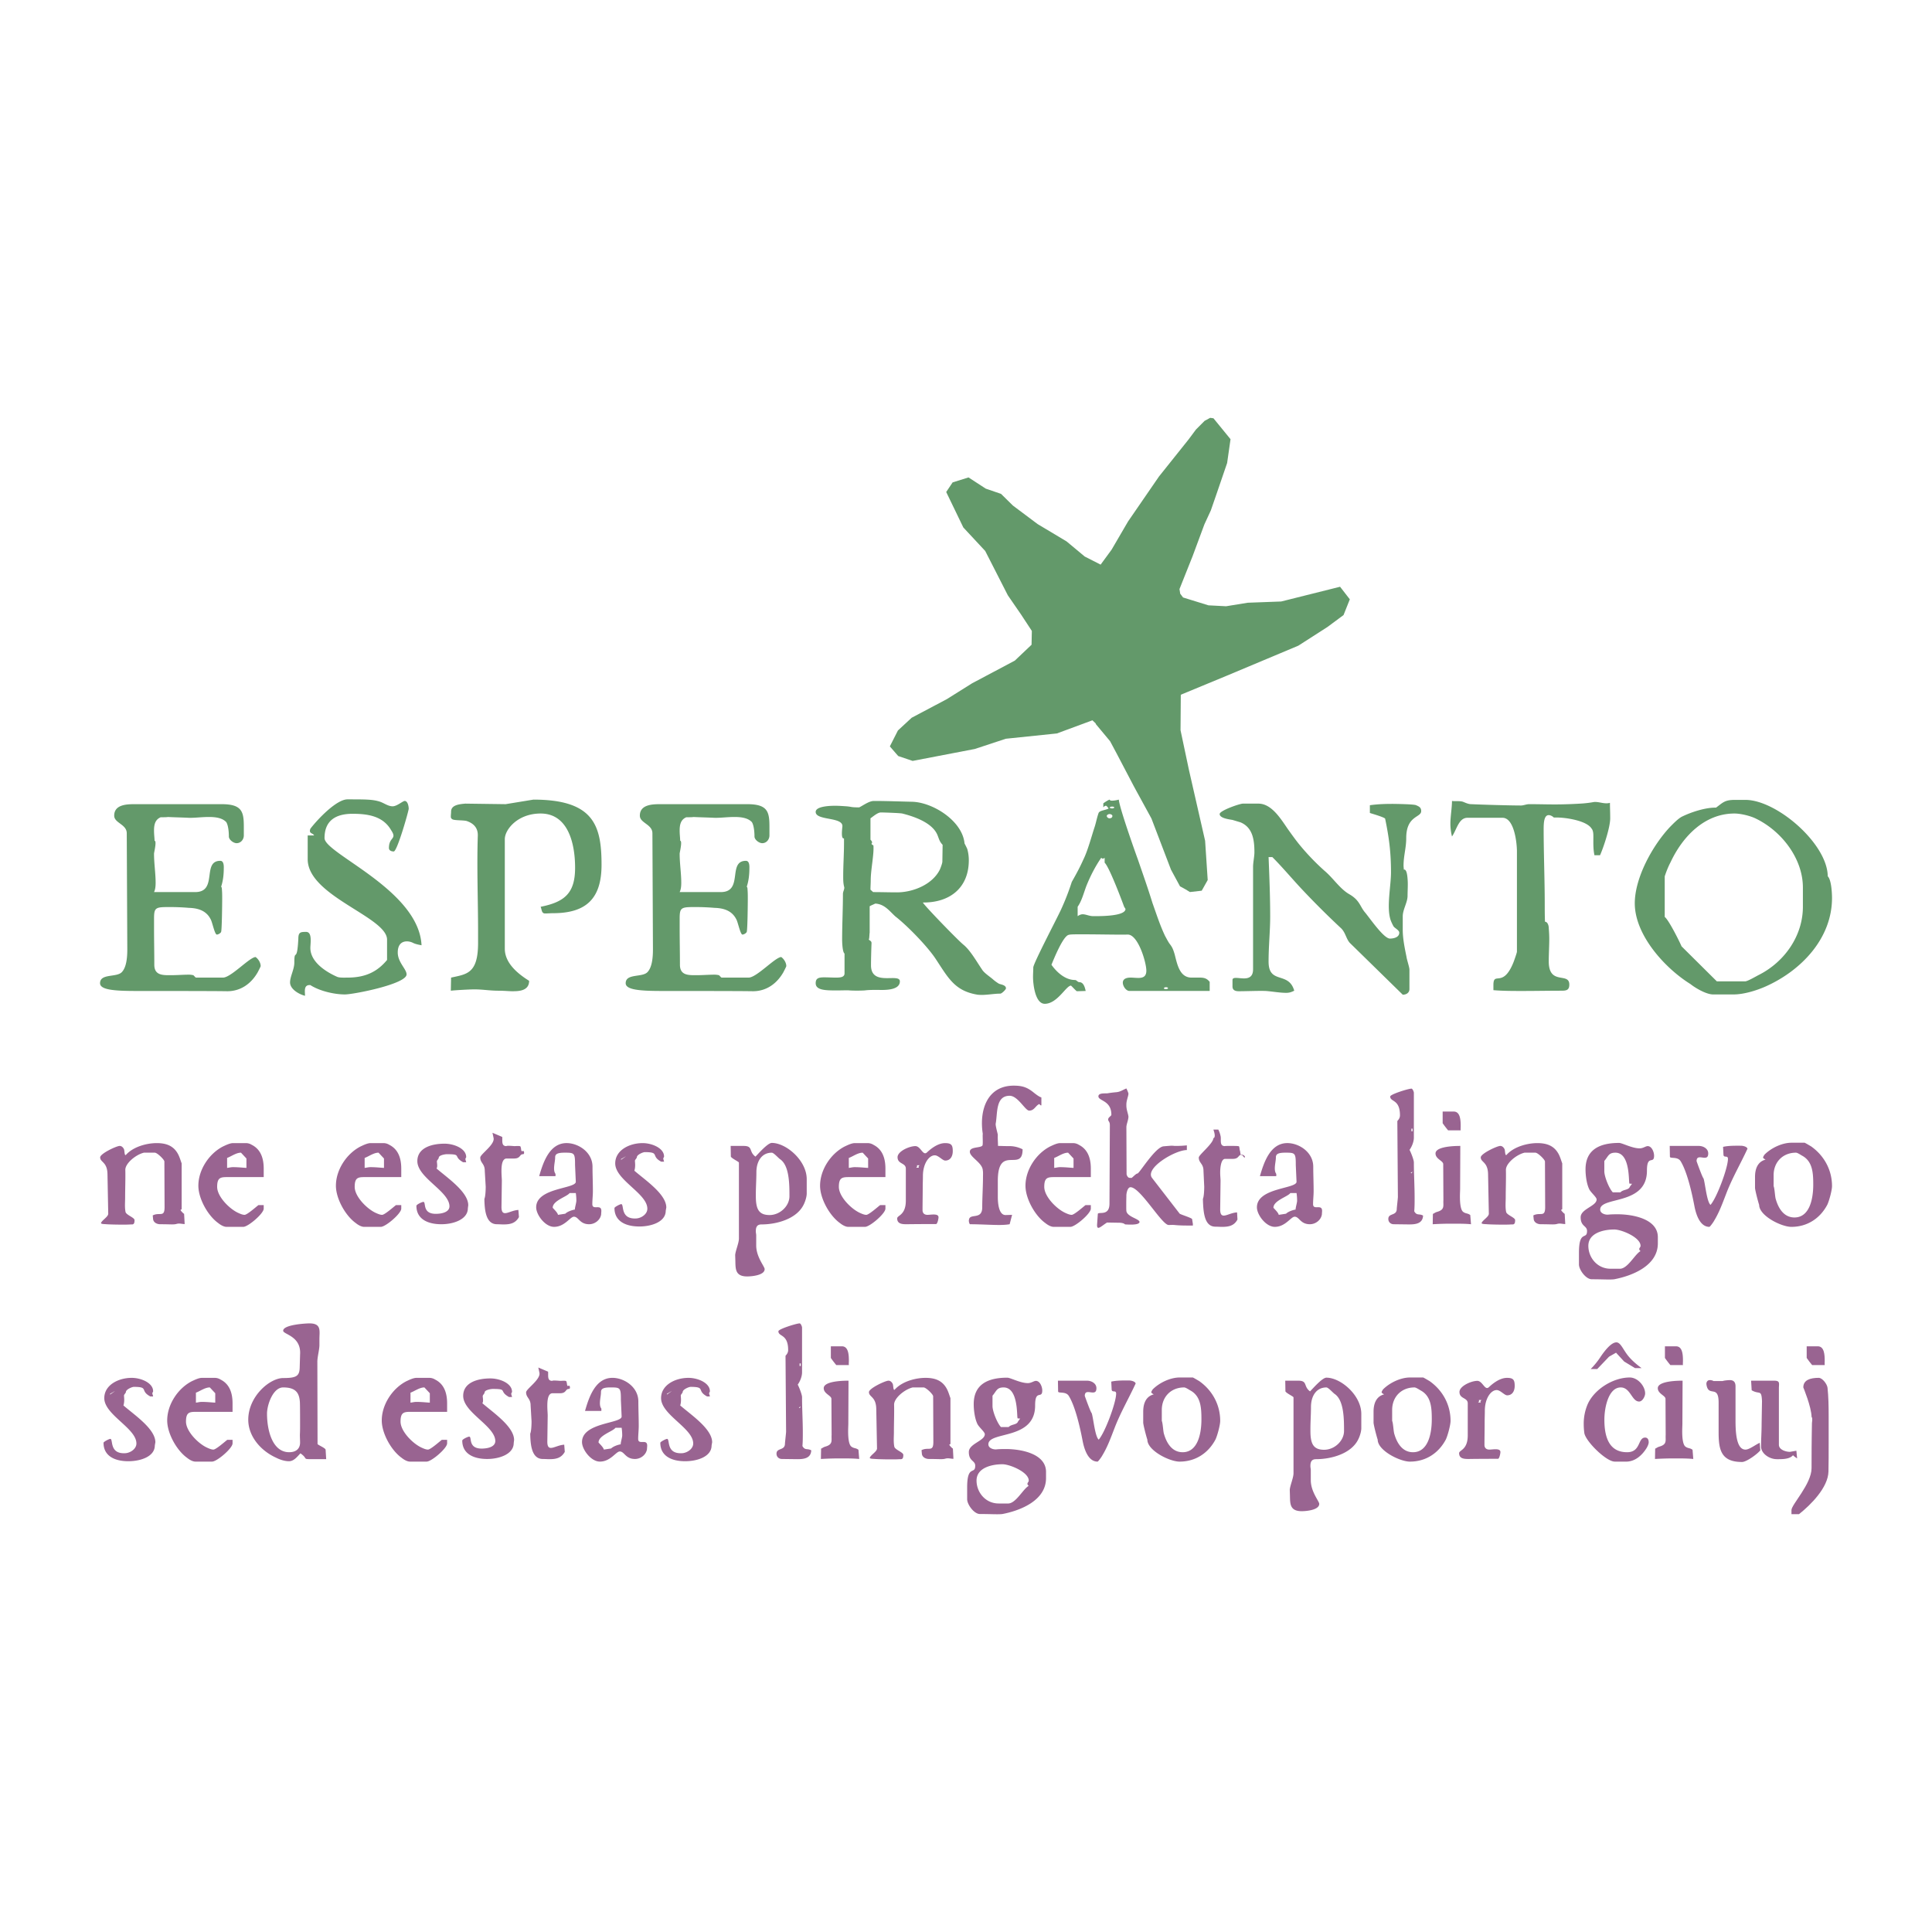 <svg height="2500" viewBox="0 0 149.394 149.394" width="2500" xmlns="http://www.w3.org/2000/svg"><path d="m0 0h149.394v149.394h-149.394z" fill="#fff" stroke-width=".292"/><path d="m19.764 74.003c-.475.02-1.901 1.591-2.521 1.591h-2.087c-.042 0-.166-.165-.207-.186a1.606 1.606 0 0 0 -.33-.041c-.455 0-.93.041-1.426.041-.6 0-1.261.021-1.261-.806 0-1.095-.02-1.777-.02-2.851v-.724c0-.868.123-.888 1.219-.888.475 0 .992.02 1.467.062.744.02 1.364.227 1.694.888.124.207.31 1.178.476 1.178.103 0 .289-.103.33-.206.062-.166.083-2.191.083-2.563 0-.227 0-.455-.02-.703 0 0 0-.206-.063-.227.166-.496.207-.992.207-1.508 0-.166-.02-.496-.269-.496-1.446 0-.165 2.417-1.942 2.417h-3.184c.104-.206.124-.475.124-.723 0-.723-.124-1.488-.124-2.252 0-.083.228-.992.042-.992 0-.186-.042-.476-.042-.786 0-.413.062-.847.517-1.033.227 0 .475 0 .558-.02.31.02 1.22.04 1.57.061.455.021 1.034-.062 1.592-.062.496 0 .992.062 1.302.352.124.082.248.537.248 1.157 0 .248.35.517.599.517.33 0 .558-.29.558-.6v-.66c0-1.158-.124-1.757-1.715-1.757h-6.675c-.6 0-1.633 0-1.633.888 0 .579.971.661.971 1.364l.042 8.969c0 .537-.042 1.384-.434 1.777-.413.413-1.674.083-1.674.847 0 .517 1.116.6 2.831.6 6.716 0 6.861.02 7.006.02 1.054 0 1.86-.599 2.355-1.467.021-.041.228-.434.228-.475 0-.269-.186-.558-.393-.703zm3.822 2.997c0-.331-.124-.868.413-.827.703.455 1.84.723 2.666.723.682 0 4.774-.806 4.774-1.55 0-.413-.682-.93-.682-1.694 0-1.013.826-.93 1.178-.744.206.103.454.144.661.186-.207-4.278-7.501-7.088-7.501-8.287 0-1.343.847-1.88 2.17-1.88 1.198 0 2.355.185 2.975 1.26.496.744-.165.496-.165 1.385 0 .206.207.268.372.268.268 0 1.157-3.14 1.157-3.306 0-.145-.062-.6-.31-.6-.145 0-.6.414-.93.414-.372 0-.682-.269-1.033-.372-.537-.165-1.095-.165-2.46-.165-.867 0-2.355 1.59-2.872 2.273-.144.392.186.31.29.516h-.496v1.84c0 2.851 6.137 4.463 6.137 6.22v1.57c-.723.868-1.612 1.364-3.058 1.364-.228 0-.62.021-.806-.062-.889-.392-2.067-1.157-2.067-2.232 0-.35.166-1.24-.33-1.24-.434 0-.6.021-.6.538-.103 1.963-.31.661-.31 1.84 0 .516-.33 1.074-.33 1.528 0 .538.723.93 1.157 1.034zm16.048-.352c.475 0 1.281-.02 1.281-.806-.827-.516-1.88-1.343-1.88-2.48v-8.472c0-.744.992-1.984 2.769-1.984 2.108 0 2.666 2.273 2.666 4.195 0 1.942-.786 2.645-2.666 3.017.103.227.062.517.351.517.207 0 .393-.021.6-.021 2.541 0 3.76-1.095 3.76-3.74 0-3.018-.578-5.043-5.27-5.043l-2.148.352-3.12-.042c-.414.042-1.096.083-1.096.62 0 .124-.02.248-.02.372 0 .103.02.145.102.207.145.124.972.062 1.178.165.455.165.827.496.806 1.116-.082 2.48.021 4.96.021 7.44v.847c0 2.397-.889 2.418-2.087 2.686l-.02 1.013c.33-.041 1.466-.103 1.818-.103.661 0 1.178.103 1.86.103.475 0 .806.041 1.095.041zm20.775-2.645c-.476.02-1.902 1.591-2.522 1.591h-2.087c-.041 0-.165-.165-.206-.186a1.606 1.606 0 0 0 -.331-.041c-.455 0-.93.041-1.426.041-.6 0-1.26.021-1.26-.806 0-1.095-.021-1.777-.021-2.851v-.724c0-.868.124-.888 1.22-.888.474 0 .991.02 1.466.062.744.02 1.364.227 1.695.888.124.207.31 1.178.475 1.178.103 0 .29-.103.33-.206.063-.166.083-2.191.083-2.563 0-.227 0-.455-.02-.703 0 0 0-.206-.062-.227.165-.496.206-.992.206-1.508 0-.166-.02-.496-.268-.496-1.447 0-.166 2.417-1.943 2.417h-3.182c.103-.206.124-.475.124-.723 0-.723-.124-1.488-.124-2.252 0-.083.227-.992.041-.992 0-.186-.041-.476-.041-.786 0-.413.062-.847.516-1.033.228 0 .476 0 .558-.02.31.02 1.22.04 1.571.061.455.021 1.033-.062 1.591-.062.496 0 .992.062 1.302.352.124.082.248.537.248 1.157 0 .248.351.517.6.517.33 0 .557-.29.557-.6v-.66c0-1.158-.124-1.757-1.715-1.757h-6.674c-.6 0-1.632 0-1.632.888 0 .579.971.661.971 1.364l.041 8.969c0 .537-.041 1.384-.434 1.777-.413.413-1.674.083-1.674.847 0 .517 1.116.6 2.832.6 6.716 0 6.86.02 7.005.02 1.054 0 1.86-.599 2.356-1.467.02-.041.227-.434.227-.475 0-.269-.186-.558-.392-.703zm15.187 2.914c.6.062 1.178-.083 1.757-.083.103 0 .434-.31.434-.413 0-.248-.372-.29-.537-.351a3.294 3.294 0 0 1 -.434-.31c-.248-.228-.724-.517-.889-.806-.372-.538-.889-1.468-1.426-1.902-.434-.35-3.017-3.017-3.141-3.265 2.087.021 3.554-1.136 3.554-3.265 0-.31-.04-.599-.124-.888a7.62 7.62 0 0 0 -.206-.414c-.166-1.756-2.46-3.182-4.05-3.223-.972-.021-1.964-.062-2.956-.062-.372 0-.806.33-1.136.496-.682 0-.517-.042-.992-.083-.31-.02-.579-.041-.889-.041-.29 0-1.488.02-1.488.475 0 .682 2.067.372 2.067 1.095 0 .103-.145 1.033.124.95v.373c0 .847-.062 1.694-.062 2.562 0 .269 0 .558.082.847.021.166-.103.331-.103.517 0 1.178-.062 2.377-.062 3.555 0 .124.02.95.186 1.053v1.53c0 .289-.29.33-.661.33-.29 0-.62-.02-.91-.02-.454 0-.66.082-.66.454 0 .558.805.558 1.632.558.434 0 .826-.02.992 0 .31.02.806.02 1.157 0 .31-.041.661-.041.992-.041.351 0 1.736.103 1.736-.661 0-.31-.476-.248-.972-.248-.599 0-1.26-.083-1.26-.992 0-.434.02-1.24.041-1.716 0-.165-.124-.185-.206-.268v-.041c.04 0 .04-.414.062-.496v-2.046c.144-.083.31-.145.434-.207.723.041 1.095.579 1.55.992.93.723 2.48 2.314 3.12 3.286.971 1.467 1.467 2.48 3.244 2.769zm-6.24-7.915c-.62 0-1.22-.02-1.84-.02l-.206-.187c0-.227.02-.496.02-.723 0-.847.269-2.025.207-2.707-.02 0-.145-.062-.145-.124 0-.02.042-.041.042-.103 0-.083-.083-.166-.124-.207v-1.653c.206-.145.558-.455.806-.455.165 0 1.446.041 1.653.083.826.206 2.066.62 2.583 1.405.248.372.207.682.537 1.013l-.02 1.302c0 .124-.145.516-.207.64-.579 1.137-2.067 1.736-3.307 1.736zm11.433 8.618c.971 0 1.653-1.406 2.025-1.406.02 0 .372.393.455.434l.682-.02c-.062-.29-.166-.682-.496-.682-.124 0-.207-.166-.331-.166-.765 0-1.426-.62-1.819-1.178.186-.454.91-2.252 1.344-2.314.103-.041.496-.041 1.033-.041 1.178 0 2.976.04 3.472.02h.041c.806-.02 1.447 2.15 1.447 2.79 0 .744-.682.537-1.22.537-.33 0-.599.104-.599.393 0 .269.248.64.517.64h6.2v-.702c-.29-.372-.6-.33-1.055-.33h-.31c-.95.02-1.136-.993-1.343-1.799-.124-.413-.186-.558-.413-.847-.124-.186-.227-.392-.33-.578-.393-.827-.662-1.674-.972-2.542-.351-1.137-.744-2.253-1.137-3.39-.248-.681-1.426-4.008-1.467-4.608a2.243 2.243 0 0 1 -.516.083c-.021 0-.186 0-.186-.083-.104.02-.393.207-.496.29v.31c.062-.062.103-.124.206-.124.062 0 .166.165.207.206-.227.145-.723.145-.785.372-.124.351-.186.703-.29 1.033-.248.744-.537 1.86-.888 2.563-.186.413-.372.806-.889 1.715a18.905 18.905 0 0 1 -.827 2.129c-.248.558-2.149 4.174-2.149 4.484 0 .227-.02.475-.02.744 0 .475.144 2.067.909 2.067zm5.208-15.107c-.042 0-.186-.02-.186-.082.04-.042.124-.062.186-.062s.144.02.165.062c0 .062-.124.082-.165.082zm-.207.765c-.083 0-.207-.083-.207-.186 0-.083.145-.145.207-.145.103 0 .227.062.227.145 0 .124-.103.186-.227.186zm-2.46 7.563v-.723c.331-.475.476-1.095.683-1.633.31-.764.682-1.487 1.136-2.149.02 0 .083.062.124.062.042 0 .104-.041.145-.062v.372c.351.33 1.281 2.79 1.508 3.41l.104.165c0 .6-2.15.558-2.5.558-.31 0-.559-.144-.807-.144-.144 0-.268.062-.392.144zm6.82 5.642c-.062 0-.144 0-.144-.062s.082-.083.144-.083h.042c.04 0 .124.02.124.083 0 .041-.083.062-.124.062zm18.32.434c.268 0 .516-.145.516-.434v-1.509c0-.186-.207-.785-.228-.992-.144-.702-.289-1.405-.289-2.087v-1.033c0-.537.372-1.075.372-1.591 0-.414.041-.889 0-1.323-.02-.29-.083-.764-.29-.702 0-.104-.02-.207-.02-.31 0-.765.207-1.364.207-2.129 0-1.757 1.157-1.57 1.157-2.087 0-.269-.145-.351-.393-.455-.124-.082-1.632-.103-1.839-.103-.578 0-1.157.02-1.736.103v.6c.186.061 1.054.31 1.178.433.31 1.488.455 2.625.455 4.154 0 1.054-.351 2.666-.041 3.658.062.186.165.393.248.537.123.145.433.29.433.476 0 .35-.413.454-.723.454-.496 0-1.632-1.694-1.963-2.066-.372-.476-.393-.91-1.178-1.364-.723-.414-1.24-1.24-1.901-1.798a18.19 18.19 0 0 1 -1.86-1.922c-.33-.393-.64-.827-.95-1.26-.538-.765-1.261-2.026-2.315-2.026h-1.2c-.248 0-1.798.537-1.798.806 0 .33.765.413.992.455l.62.186c.93.392 1.075 1.322 1.075 2.314 0 .33-.104.786-.104 1.137v7.915c0 .578-.33.702-.702.702-.434 0-.889-.144-.889.124v.496c0 .29.207.372.496.372.579 0 1.53-.041 2.087-.02.517.04 1.075.144 1.571.144.248 0 .413-.062.62-.165-.434-1.53-1.984-.455-1.984-2.253 0-1.219.124-2.355.124-3.471 0-1.55-.062-3.08-.124-4.609h.29c.826.827 1.59 1.757 2.417 2.625a64.042 64.042 0 0 0 2.914 2.893c.351.351.393.889.723 1.178zm9.284-.289c1.012 0 2.025-.021 3.017-.021.372 0 .578-.062.578-.475 0-.992-1.59.103-1.59-1.798 0-.558.04-1.158.04-1.736 0-.29-.02-.579-.04-.847 0-.166-.083-.476-.29-.476-.02-.454-.02-.93-.02-1.384 0-1.798-.084-3.947-.084-5.745 0-.496.021-1.116.393-1.116.124 0 .29.082.393.186h.268c.62 0 2.253.227 2.646.847.144.165.144.434.144.661 0 .476-.02.91.083 1.406h.434c.268-.6.785-2.15.785-2.852 0-.496-.02-.868-.02-1.199-.414.124-.848-.103-1.24-.062-.331.062-.703.104-1.054.124-.724.042-1.364.062-1.984.062-.64 0-1.26-.02-1.964-.02-.227 0-.433.103-.64.103-.806 0-3.038-.062-3.844-.103-.227 0-.434-.104-.64-.186-.27-.083-.558-.021-.848-.062 0 .516-.124 1.219-.124 1.756 0 .31.042.661.124.992.372-.537.517-1.447 1.199-1.447h2.707c.91 0 1.116 1.943 1.116 2.604v7.75c0 .082-.227.723-.269.826-.826 2.046-1.55.641-1.55 1.757v.393c.744.062 1.509.062 2.274.062zm14.713.268h1.591c.765 0 1.736-.29 2.48-.62 2.728-1.219 5.125-3.699 5.125-6.84 0-.31-.041-1.405-.33-1.674-.021-2.521-3.948-5.91-6.366-5.91h-.805c-.786 0-.91.186-1.468.6-.785-.021-1.88.33-2.604.681-.31.145-.702.558-.95.806-1.343 1.426-2.728 3.926-2.728 5.91 0 2.46 2.335 5.022 4.298 6.241.414.33 1.24.806 1.757.806zm.29-1.012-2.729-2.708c-.144-.35-.991-2.045-1.301-2.273v-3.14c.124-.373.268-.745.454-1.096.93-1.984 2.625-3.761 4.94-3.761.495 0 1.24.186 1.652.392 2.005.972 3.638 3.1 3.638 5.332v1.488c0 2.232-1.406 4.257-3.41 5.27-.166.082-.868.496-1.054.496z" fill="#63996a" stroke-width=".173"/><g fill="#996491"><path d="m9.27 94.694h.508c.145 0 .276-.014.435-.014.175 0 .19-.175.19-.334 0-.204-.654-.392-.698-.64-.072-.377-.029-.74-.029-1.118 0-.711.03-1.423.015-2.12-.015-.493.784-1.176 1.437-1.336h.843c.188 0 .74.538.74.683l.015 3.529c0 .827-.378.363-.915.639l.029.305c.043.246.29.377.552.377.842 0 1.03.044 1.278-.029.217-.058.392.015.61.015l-.044-.8c0 .044-.276-.231-.276-.29 0-.029.087-.014.087-.087v-3.514c-.087-.232-.145-.45-.261-.682-.349-.683-.93-.886-1.67-.886s-1.8.261-2.382.915c-.116.087-.101-.334-.145-.436-.058-.13-.174-.261-.334-.261-.247 0-1.51.595-1.51.885 0 .392.552.334.566 1.307l.058 3.05c0 .232-.45.48-.552.697-.058.116.276.102.407.116.189.015.74.03 1.046.03zm8.247.174h1.293c.377 0 1.582-1.03 1.582-1.408v-.276h-.406c-.16.116-.871.755-1.075.755-.16 0-.348-.087-.479-.145-.683-.305-1.64-1.264-1.64-2.019 0-.798.319-.755.987-.755h2.613v-.653c0-.9-.29-1.525-.929-1.845a.851.851 0 0 0 -.45-.13h-.988c-.246 0-.566.16-.784.261-1.074.552-1.902 1.8-1.902 3.035 0 .988.726 2.31 1.54 2.89.159.13.42.29.638.29zm.044-4.56v-.769c.32-.116.697-.407 1.074-.407l.421.45v.727c-.29-.015-.624-.058-1.045-.058-.16 0-.305.043-.45.058zm10.592 4.56h1.292c.378 0 1.583-1.03 1.583-1.408v-.276h-.406c-.16.116-.872.755-1.075.755-.16 0-.348-.087-.48-.145-.682-.305-1.64-1.264-1.64-2.019 0-.798.32-.755.987-.755h2.614v-.653c0-.9-.29-1.525-.929-1.845a.851.851 0 0 0 -.45-.13h-.988c-.247 0-.566.16-.784.261-1.074.552-1.902 1.8-1.902 3.035 0 .988.726 2.31 1.54 2.89.159.13.42.29.638.29zm.044-4.56v-.769c.32-.116.697-.407 1.074-.407l.421.45v.727c-.29-.015-.624-.058-1.045-.058-.16 0-.305.043-.45.058zm10.74 4.372c.494 0 .915-.073 1.191-.567l-.043-.552c-.392.015-.785.247-1.031.247-.175 0-.276-.116-.276-.479l.029-2.033c0-.13-.03-.436-.03-.74 0-.465.059-.944.378-.973h.596c.522 0 .406-.334.697-.334.13 0 .072-.247.029-.247-.16 0-.117.072-.175-.073 0-.044-.029-.261-.072-.29-.087-.044-.334-.015-.45-.015-.073 0-.581-.058-.625 0-.406 0-.29-.421-.32-.711l-.754-.32.087.407c.101.522-1.031 1.249-1.031 1.51 0 .421.348.465.348 1.016l.073 1.235c0 .203-.015.755-.102.944.015.842.102 1.96.973 1.96.174 0 .349.015.508.015zm-4.806-.015c.944 0 2.047-.377 2.047-1.234l.03-.233c0-1.03-1.598-2.105-2.455-2.846.102-.116.03-.421.03-.552 0-.072.144-.203.144-.276 0-.203.509-.275.625-.275 1.205 0 .436.16 1.263.624h.233c-.015-.102-.058-.16-.058-.247s.058-.087.058-.16c0-.653-.944-1.03-1.67-1.03-1.031 0-2.106.333-2.106 1.35 0 1.278 2.44 2.309 2.483 3.47.015.422-.465.567-.857.596-1.321.116-.914-.915-1.161-.915-.102 0-.538.203-.538.305 0 1.002.843 1.423 1.932 1.423zm8.709.203c.828 0 1.25-.784 1.54-.784.363 0 .435.581 1.176.581.45 0 .871-.334.93-.77 0-.087.014-.174.014-.261 0-.566-.697-.014-.697-.523 0-.32.043-.682.043-1.002 0-.639-.029-1.263-.029-1.888 0-1.132-1.103-1.83-2.004-1.83-1.321 0-1.815 1.496-2.12 2.557h1.263v-.175c-.232-.305-.029-.9-.029-1.263 0-.232.102-.378.727-.378.77 0 .813.015.813.973l.058 1.278c0 .552-3.064.45-3.064 1.975 0 .581.697 1.51 1.38 1.51zm.305-.929c-.014-.174-.406-.523-.406-.552 0-.552 1.118-.857 1.307-1.133h.479c.029.204.043.407.043.596 0 .145-.116.523-.116.668v.014c-.218.03-.58.16-.74.32zm6.287.901c.958 0 2.047-.364 2.047-1.22l.044-.247c0-1.031-1.612-2.106-2.469-2.847.102-.334.044-.639.044-.77 0-.072.145-.203.145-.26 0-.218.494-.407.61-.407 1.205 0 .436.29 1.278.74h.218c-.015-.101-.058-.16-.058-.246 0-.073.058-.073.058-.16 0-.64-.93-1.031-1.656-1.031-1.03 0-2.12.552-2.12 1.568 0 1.278 2.44 2.309 2.483 3.47.03.422-.42.741-.813.785-1.321.102-.958-1.104-1.205-1.104-.087 0-.523.218-.523.305 0 1.002.842 1.423 1.917 1.423zm-1.409-5.156v-.058l.378-.218-.073.058zm9.755 9.018c.29 0 1.35-.073 1.35-.566 0-.204-.653-.93-.653-1.83v-.784c0-.102-.03-.189-.03-.305 0-.305.073-.537.436-.537 1.177 0 2.73-.422 3.268-1.54.116-.232.232-.595.232-.856v-1.104c0-1.438-1.583-2.803-2.7-2.803-.32 0-1.046.842-1.264 1.06-.538-.392-.16-.827-.915-.827h-1.002l.014.827c.088.16.625.392.625.465v5.867c0 .348-.262.93-.29 1.278l.014.45c.014.624-.015 1.205.915 1.205zm1.728-4.748c-.77 0-.988-.407-1.046-1.075-.014-.174-.014-.349-.014-.523 0-.58.043-1.147.043-1.713 0-.814.392-1.51 1.191-1.51.16 0 .537.45.668.522.697.508.697 1.946.697 2.846 0 .755-.726 1.453-1.54 1.453zm6.086.914h1.292c.378 0 1.583-1.03 1.583-1.408v-.276h-.407c-.16.116-.871.755-1.074.755-.16 0-.349-.087-.48-.145-.682-.305-1.64-1.264-1.64-2.019 0-.798.319-.755.987-.755h2.614v-.653c0-.9-.29-1.525-.93-1.845a.851.851 0 0 0 -.45-.13h-.987c-.247 0-.567.16-.784.261-1.075.552-1.903 1.8-1.903 3.035 0 .988.726 2.31 1.54 2.89.16.13.42.29.639.29zm.043-4.56v-.769c.32-.116.697-.407 1.075-.407l.42.45v.727c-.29-.015-.624-.058-1.045-.058-.16 0-.305.043-.45.058zm4.511 4.357c-.043 0 .668-.014 2.236-.014.102 0 .19-.393.19-.523 0-.32-.582-.189-.858-.189-.203 0-.377-.102-.377-.363 0-.523.014-1.249.014-1.786 0-.29.015-.567.015-.857 0-.944.465-1.597.915-1.597.29 0 .595.406.813.406.407 0 .58-.348.58-.726 0-.465-.1-.624-.595-.624-.61 0-1.19.523-1.408.726-.305.276-.48-.494-.886-.494-.48 0-1.38.407-1.38.857 0 .552.64.421.64.886v2.468c0 1.148-.669 1.133-.669 1.38 0 .45.436.45.77.45zm.697-4.37c.044-.044.073-.059.073-.117 0-.015 0-.058-.015-.073h.204l-.088.102s.03.058.03.087zm6.401 4.428c.29 0 .567-.014.828-.058l.189-.726-.494.015c-.523.014-.61-.872-.61-1.41v-1.233c0-2.876 1.917-.61 1.917-2.44a2.273 2.273 0 0 0 -1.104-.247c-.42 0-.508-.014-.798-.014 0-.29-.03-.552-.015-.857 0-.073-.203-.74-.16-.886.146-.813-.014-2.135 1.075-2.135.639 0 1.205 1.148 1.51 1.148.407 0 .494-.393.784-.509.073.058.044.102.16.102v-.61c-.203-.073-.363-.203-.537-.334-.523-.436-.9-.58-1.598-.58-2.033 0-2.686 1.858-2.396 3.731-.029.102.03.828-.029.9-.145.204-.973.073-.973.48 0 .42.959.842 1.002 1.423.03.174.015.363.015.537 0 .712-.058 1.627-.058 2.338 0 1.046-1.031.378-1.031 1.031-.044.03 0 0 0 .044 0 .087.029.145.072.232.74 0 1.67.058 2.251.058zm4.231.145h1.292c.377 0 1.583-1.03 1.583-1.408v-.276h-.407c-.16.116-.871.755-1.074.755-.16 0-.349-.087-.48-.145-.682-.305-1.64-1.264-1.64-2.019 0-.798.319-.755.987-.755h2.614v-.653c0-.9-.29-1.525-.93-1.845a.851.851 0 0 0 -.45-.13h-.987c-.247 0-.567.16-.784.261-1.075.552-1.903 1.8-1.903 3.035 0 .988.726 2.31 1.54 2.89.16.13.42.29.639.29zm.043-4.56v-.769c.32-.116.697-.407 1.075-.407l.42.45v.727c-.29-.015-.624-.058-1.045-.058-.16 0-.305.043-.45.058zm10.562 4.459h.16v-.131l-.058-.363c0-.087-.813-.334-.959-.421l-2.134-2.76c-.596-.754 1.771-2.163 2.686-2.163v-.363c-.276.03-.58.044-.856.044-.102 0-.117 0-.204-.015h-.072c-.015-.014-.654.044-.64.044-.638 0-1.902 2.105-2.047 2.105-.116 0-.363.29-.45.334-.087.03.029 0-.16 0-.13 0-.232-.203-.232-.305l-.015-3.601c0-.247.146-.523.16-.813-.014-.233-.174-.552-.16-.915-.014-.32.146-.64.16-.871-.014-.102-.116-.32-.16-.407-.32.13-.464.261-.784.29-.334.03-.508.058-.697.088-.189.014-.682-.044-.682.232 0 .363 1.002.305 1.002 1.423 0 .102-.247.189-.247.363 0 .16.13.145.13.45l-.029 6.056c0 .973-.784.624-.9.784l-.058.828c-.03.537.32.13.77-.146l.9.015c.145 0 .378.014.494.13.058 0 .218.015.435.015.305 0 .668-.029.683-.203-.015-.247-.944-.392-1.017-.842-.014-.044-.014-.756 0-1.162-.014-.16.073-.683.32-.683.755 0 2.425 2.92 2.948 2.92.13 0 .29-.015.45 0 .406.043.842.043 1.263.043zm3.724-6.128c-.058-.03-.377-.03-.653-.03-.218 0-.421 0-.436.015-.407 0-.29-.421-.32-.711a2.001 2.001 0 0 0 -.188-.567h-.378c.044.145.102.305.102.465 0 .043-.015.203-.102.189-.014.435-1.132 1.292-1.132 1.51 0 .421.363.465.363 1.016l.058 1.235c0 .203-.015.755-.102.944.029 1.03.102 2.149.973 2.149.174 0 .348.014.508.014.494 0 .93-.072 1.191-.566l-.03-.552c-.406.015-.783.247-1.03.247-.174 0-.276-.116-.276-.48l.029-2.22c0-.132-.029-.378-.029-.625 0-.363.058-1.031.363-1.06h.595c.494 0 .422-.276.654-.32-.073-.073-.044-.247-.102-.363 0-.044-.029-.261-.058-.29zm.203.653h-.043c.014.03.043.044.087.044s.116.16.174.16c.015 0 .03 0 .044.014v-.058c-.044-.102-.13-.16-.262-.16zm2.566 5.576c.827 0 1.248-.784 1.539-.784.363 0 .435.581 1.176.581.45 0 .871-.334.93-.77 0-.087.014-.174.014-.261 0-.566-.697-.014-.697-.523 0-.32.043-.682.043-1.002 0-.639-.029-1.263-.029-1.888 0-1.132-1.103-1.83-2.004-1.83-1.321 0-1.815 1.496-2.12 2.557h1.264v-.175c-.233-.305-.03-.9-.03-1.263 0-.232.102-.378.727-.378.77 0 .813.015.813.973l.058 1.278c0 .552-3.064.45-3.064 1.975 0 .581.697 1.51 1.38 1.51zm.304-.929c-.014-.174-.406-.523-.406-.552 0-.552 1.118-.857 1.307-1.133h.479c.03.204.044.407.044.596 0 .145-.117.523-.117.668v.014c-.217.03-.58.16-.74.32zm10.074.741c.48 0 1.06-.044 1.09-.683-.306-.174-.48.03-.683-.334.029-.334.029-.682.029-1.03 0-.916-.058-1.83-.058-2.746 0-.203-.233-.784-.334-.972.188-.262.334-.64.334-.944v-3.471c0-.058-.087-.32-.19-.32-.231 0-1.64.436-1.64.61 0 .436.755.19.755 1.453 0 .275-.203.42-.203.45l.043 5.866c0 .088-.087.843-.087.915 0 .567-.653.305-.653.784 0 .233.174.407.42.407zm.189-7.203v-.203h.087v.203zm.014 3.253-.072-.044.145-.087zm2.822-3.326h.973c-.014-.101 0-.218 0-.32 0-.464-.029-1.132-.537-1.132h-.857v.9c.131.19.276.378.421.552zm-1.19 7.261c.551-.029.914-.043 1.452-.043.61 0 1.074 0 1.51.043l-.058-.711c-.218-.16-.334-.088-.552-.247-.203-.16-.247-.712-.247-1.177 0-.246.015-.479.015-.595l.014-3.325c-.958 0-1.917.145-1.917.58 0 .436.596.567.596.828l.014 2.788c-.029.421.131.726-.479.9-.189.059-.174.088-.334.16zm5.24.029h.508c.145 0 .276-.014.436-.014.174 0 .189-.175.189-.334 0-.204-.654-.392-.697-.64-.073-.377-.03-.74-.03-1.118 0-.711.03-1.423.015-2.12-.015-.493.784-1.176 1.438-1.336h.842c.189 0 .74.538.74.683l.015 3.529c0 .827-.378.363-.915.639l.03.305c.043.246.29.377.551.377.842 0 1.031.044 1.278-.029.218-.058.392.015.61.015l-.044-.8c0 .044-.276-.231-.276-.29 0-.029.087-.014.087-.087v-3.514c-.087-.232-.145-.45-.26-.682-.35-.683-.93-.886-1.67-.886-.741 0-1.802.261-2.382.915-.117.087-.102-.334-.146-.436-.058-.13-.174-.261-.334-.261-.247 0-1.51.595-1.51.885 0 .392.552.334.566 1.307l.059 3.05c0 .232-.45.48-.552.697-.058.116.276.102.406.116.19.015.74.03 1.046.03zm7.057 4.226c.856 0 1.423.043 1.742 0 1.293-.247 3.37-1.002 3.37-2.774v-.479c0-1.423-1.947-1.772-3.123-1.772-.595 0-.682.03-.77.03-.232 0-.566-.117-.566-.393 0-1.045 3.63-.29 3.616-3.02 0-1.263.552-.45.552-1.147 0-.276-.174-.74-.494-.74-.16 0-.348.173-.624.173-.581 0-1.35-.42-1.583-.42-1.54 0-2.6.537-2.6 2.047 0 .435.073 1.06.262 1.481.102.276.595.653.595.842 0 .523-1.234.726-1.234 1.38 0 .726.494.639.494 1.06 0 .726-.625-.13-.625 1.684v.9c0 .422.538 1.148.988 1.148zm1.626-6.724c-.29-.305-.653-1.22-.653-1.626v-.799c.305-.348.32-.639.856-.639 1.191 0 1.002 2.353 1.09 2.396.029-.014.174.03.203 0l-.174.233c-.088.276-.523.203-.727.435zm-.174 5.91c-1.031 0-1.714-.87-1.714-1.77 0-1.003 1.191-1.264 2.004-1.264.567 0 2.033.61 2.033 1.263 0 .102-.101.16-.101.247 0 .073.058.13.101.16-.435.232-.987 1.365-1.597 1.365zm7.643-3.238c.058 0 .348-.42.363-.464.407-.668.639-1.322.987-2.222.45-1.147 1.075-2.222 1.598-3.355-.044-.174-.378-.232-.494-.232-.45 0-.944-.014-1.394.087l.03.581c0 .32.348.03.348.349 0 .697-.872 3.035-1.35 3.557-.291-.261-.408-1.64-.538-2.047-.073-.03-.538-1.322-.538-1.336 0-.436.364-.262.625-.262.16 0 .276-.058.276-.334 0-.377-.392-.58-.726-.58h-2.251l.014.827c0 .19.61-.043.843.378.508.842.871 2.498 1.045 3.412.174.93.538 1.641 1.162 1.641zm6.348 0c1.206 0 2.208-.639 2.774-1.713.145-.305.363-1.118.363-1.438 0-1.234-.595-2.352-1.626-3.078-.058-.03-.436-.262-.494-.276h-1.017c-.682 0-1.495.363-2.033.871-.043.029-.16.203-.16.276 0 .058.146.13.19.16-.625.16-.814.74-.814 1.336v.842c0 .174.247 1.118.32 1.321 0 .843 1.713 1.7 2.497 1.7zm.233-.726c-.813 0-1.235-.697-1.438-1.394-.073-.189-.087-.827-.174-1.03v-.843c0-1.017.711-1.743 1.728-1.743.116 0 .377.175.45.218.842.436.886 1.35.886 2.251 0 1.19-.32 2.541-1.452 2.541zm-128.836 18.849c.958 0 2.048-.363 2.048-1.22l.043-.246c0-1.031-1.612-2.106-2.469-2.847.102-.334.044-.639.044-.77 0-.072.145-.203.145-.26 0-.218.494-.407.61-.407 1.205 0 .436.29 1.278.74h.218c-.015-.101-.058-.16-.058-.246 0-.073.058-.073.058-.16 0-.64-.93-1.031-1.656-1.031-1.03 0-2.12.552-2.12 1.568 0 1.278 2.44 2.309 2.483 3.47.03.422-.42.741-.813.785-1.321.102-.958-1.104-1.205-1.104-.087 0-.523.218-.523.305 0 1.002.842 1.423 1.917 1.423zm-1.409-5.155v-.058l.378-.218-.073.058zm6.592 5.184h1.294c.377 0 1.583-1.03 1.583-1.408v-.276h-.407c-.16.116-.871.755-1.075.755-.16 0-.348-.087-.479-.145-.682-.305-1.64-1.264-1.64-2.019 0-.798.319-.755.987-.755h2.614v-.653c0-.9-.29-1.525-.93-1.845a.851.851 0 0 0 -.45-.13h-.987c-.247 0-.567.16-.785.261-1.074.552-1.902 1.8-1.902 3.035 0 .988.726 2.31 1.54 2.89.16.13.42.29.638.29zm.044-4.56v-.77c.32-.115.697-.406 1.075-.406l.42.45v.727c-.29-.015-.624-.058-1.045-.058-.16 0-.305.043-.45.058zm7.197 4.531c.392 0 .654-.377.886-.61.625.436.102.45.915.45h1.075l-.044-.726c-.014-.145-.624-.377-.624-.45l-.015-6.36c0-.378.16-.93.16-1.293v-.45c0-.639.174-1.22-.77-1.22-.305 0-2.033.102-2.033.567 0 .29 1.409.406 1.307 1.844l-.029.988c-.014.682-.261.827-1.278.827-1.03 0-2.7 1.409-2.7 3.224 0 1.278.958 2.396 2.148 2.933.305.16.683.276 1.002.276zm.015-.697c-1.322 0-1.714-1.742-1.714-2.977 0-.697.465-2.033 1.25-2.033.987 0 1.248.436 1.292 1.148.014.275.014 1.452.014 1.713s0 .523-.014.784c0 .247.014.465.014.625 0 .392-.232.74-.842.74zm9.336.726h1.293c.377 0 1.583-1.03 1.583-1.408v-.276h-.407c-.16.116-.871.755-1.075.755-.16 0-.348-.087-.479-.145-.682-.305-1.64-1.264-1.64-2.019 0-.798.319-.755.987-.755h2.614v-.653c0-.9-.29-1.525-.93-1.845a.851.851 0 0 0 -.45-.13h-.987c-.247 0-.567.16-.785.261-1.074.552-1.902 1.8-1.902 3.035 0 .988.726 2.31 1.54 2.89.16.13.42.29.638.29zm.044-4.56v-.77c.32-.115.697-.406 1.075-.406l.42.45v.727c-.29-.015-.624-.058-1.045-.058-.16 0-.305.043-.45.058zm10.741 4.372c.493 0 .915-.073 1.19-.567l-.043-.552c-.392.015-.784.247-1.031.247-.174 0-.276-.116-.276-.479l.029-2.033c0-.13-.029-.436-.029-.74 0-.465.058-.944.378-.973h.595c.523 0 .407-.334.697-.334.13 0 .073-.247.029-.247-.16 0-.116.072-.174-.073 0-.044-.03-.261-.073-.29-.087-.044-.334-.015-.45-.015-.073 0-.58-.058-.624 0-.407 0-.29-.421-.32-.711l-.755-.32.087.407c.102.522-1.031 1.249-1.031 1.51 0 .421.349.465.349 1.016l.072 1.235c0 .203-.014.755-.102.944.015.842.102 1.96.973 1.96.175 0 .349.015.509.015zm-4.807-.015c.944 0 2.048-.378 2.048-1.234l.029-.233c0-1.03-1.598-2.105-2.455-2.846.102-.116.03-.421.03-.552 0-.072.145-.203.145-.276 0-.203.508-.275.624-.275 1.205 0 .436.16 1.264.624h.232c-.015-.102-.058-.16-.058-.247s.058-.087.058-.16c0-.653-.944-1.03-1.67-1.03-1.031 0-2.106.333-2.106 1.35 0 1.278 2.44 2.309 2.483 3.47.015.422-.464.567-.856.596-1.322.116-.915-.915-1.162-.915-.102 0-.537.203-.537.305 0 1.002.842 1.423 1.931 1.423zm8.71.203c.827 0 1.248-.784 1.539-.784.363 0 .436.581 1.176.581.45 0 .871-.334.93-.77 0-.087.014-.174.014-.261 0-.566-.697-.014-.697-.523 0-.32.044-.682.044-1.002 0-.639-.03-1.263-.03-1.888 0-1.132-1.103-1.83-2.003-1.83-1.322 0-1.816 1.496-2.12 2.557h1.263v-.175c-.233-.305-.03-.9-.03-1.263 0-.232.102-.378.727-.378.77 0 .813.015.813.973l.058 1.278c0 .552-3.064.45-3.064 1.975 0 .581.697 1.51 1.38 1.51zm.305-.929c-.015-.174-.407-.523-.407-.552 0-.552 1.118-.857 1.307-1.133h.48c.028.204.043.407.043.596 0 .145-.117.523-.117.668v.014c-.217.03-.58.16-.74.32zm6.286.9c.959 0 2.048-.363 2.048-1.22l.043-.246c0-1.031-1.612-2.106-2.468-2.847.101-.334.043-.639.043-.77 0-.072.145-.203.145-.26 0-.218.494-.407.61-.407 1.206 0 .436.29 1.278.74h.218c-.014-.101-.058-.16-.058-.246 0-.073.058-.073.058-.16 0-.64-.93-1.031-1.655-1.031-1.031 0-2.12.552-2.12 1.568 0 1.278 2.44 2.309 2.483 3.47.029.422-.421.741-.814.785-1.321.102-.958-1.104-1.205-1.104-.087 0-.523.218-.523.305 0 1.002.843 1.423 1.917 1.423zm-1.408-5.155v-.058l.377-.218-.072.058zm10.074 4.996c.479 0 1.06-.044 1.089-.683-.305-.174-.48.03-.683-.334.03-.334.03-.682.03-1.031 0-.915-.059-1.83-.059-2.745 0-.203-.232-.784-.334-.972.189-.262.334-.64.334-.944v-3.471c0-.058-.087-.32-.189-.32-.232 0-1.64.436-1.64.61 0 .436.755.19.755 1.453 0 .275-.204.42-.204.45l.044 5.866c0 .088-.087.843-.087.915 0 .567-.654.305-.654.784 0 .233.174.407.421.407zm.188-7.203v-.203h.087v.203zm.015 3.253-.073-.044.145-.087zm2.822-3.326h.973c-.015-.101 0-.218 0-.32 0-.464-.03-1.132-.538-1.132h-.856v.9c.13.19.276.378.42.552zm-1.191 7.261a24.61 24.61 0 0 1 1.452-.044c.61 0 1.075 0 1.51.044l-.058-.712c-.217-.16-.334-.087-.551-.246-.204-.16-.247-.712-.247-1.177 0-.246.014-.479.014-.595l.015-3.325c-.959 0-1.917.145-1.917.58s.595.567.595.828l.015 2.788c-.03.421.13.726-.48.9-.188.059-.174.088-.333.16zm5.24.029h.509c.145 0 .275-.014.435-.014.174 0 .189-.175.189-.334 0-.204-.653-.393-.697-.64-.073-.377-.03-.74-.03-1.118 0-.711.03-1.423.015-2.12-.014-.493.785-1.176 1.438-1.336h.842c.19 0 .74.538.74.683l.015 3.529c0 .827-.377.363-.914.639l.029.304c.043.247.29.378.551.378.843 0 1.031.044 1.278-.029.218-.058.392.015.61.015l-.043-.8c0 .044-.276-.231-.276-.29 0-.029.087-.014.087-.087v-3.514c-.087-.232-.145-.45-.261-.682-.349-.683-.93-.886-1.67-.886-.741 0-1.801.261-2.382.915-.116.087-.102-.334-.145-.436-.058-.13-.174-.261-.334-.261-.247 0-1.51.595-1.51.885 0 .392.551.334.566 1.307l.058 3.05c0 .232-.45.48-.552.697-.058.116.276.102.407.116.189.015.74.03 1.045.03zm7.057 4.226c.857 0 1.423.043 1.743 0 1.292-.247 3.369-1.002 3.369-2.774v-.479c0-1.423-1.946-1.772-3.122-1.772-.596 0-.683.03-.77.03-.232 0-.566-.117-.566-.393 0-1.045 3.63-.29 3.615-3.02 0-1.263.552-.45.552-1.147 0-.276-.174-.74-.493-.74-.16 0-.349.173-.625.173-.58 0-1.35-.42-1.583-.42-1.539 0-2.6.537-2.6 2.047 0 .435.074 1.06.262 1.481.102.276.596.653.596.842 0 .523-1.235.726-1.235 1.38 0 .726.494.639.494 1.06 0 .726-.624-.13-.624 1.684v.9c0 .422.537 1.148.987 1.148zm1.627-6.724c-.29-.305-.654-1.22-.654-1.626v-.799c.305-.348.32-.639.857-.639 1.19 0 1.002 2.353 1.089 2.396.029-.014.174.03.203 0l-.174.233c-.087.276-.523.203-.726.435zm-.175 5.91c-1.03 0-1.713-.87-1.713-1.771 0-1.002 1.19-1.263 2.004-1.263.566 0 2.033.61 2.033 1.263 0 .102-.102.16-.102.247 0 .073.058.13.102.16-.436.232-.988 1.365-1.598 1.365zm7.644-3.238c.057 0 .348-.42.362-.464.407-.668.64-1.322.988-2.222.45-1.147 1.074-2.222 1.597-3.355-.043-.174-.377-.232-.493-.232-.45 0-.944-.014-1.395.087l.03.581c0 .32.348.03.348.349 0 .697-.871 3.035-1.35 3.557-.29-.261-.407-1.64-.538-2.047-.072-.03-.537-1.322-.537-1.336 0-.436.363-.262.624-.262.16 0 .276-.058.276-.334 0-.377-.392-.58-.726-.58h-2.25l.014.827c0 .19.61-.043.842.378.508.842.871 2.498 1.046 3.412.174.93.537 1.641 1.161 1.641zm6.348 0c1.205 0 2.207-.639 2.773-1.713.146-.305.363-1.118.363-1.438 0-1.234-.595-2.352-1.626-3.078-.058-.03-.436-.262-.494-.276h-1.016c-.683 0-1.496.363-2.033.871-.044.029-.16.203-.16.276 0 .058.145.13.189.16-.625.16-.813.74-.813 1.336v.842c0 .174.246 1.118.32 1.321 0 .843 1.713 1.7 2.497 1.7zm.232-.726c-.813 0-1.234-.697-1.437-1.394-.073-.189-.088-.828-.175-1.03v-.843c0-1.017.712-1.743 1.728-1.743.116 0 .378.175.45.218.843.436.886 1.35.886 2.251 0 1.19-.32 2.541-1.452 2.541zm9.212 4.56c.29 0 1.35-.073 1.35-.566 0-.204-.653-.93-.653-1.83v-.784c0-.102-.03-.189-.03-.305 0-.305.073-.537.436-.537 1.177 0 2.73-.422 3.268-1.54.116-.232.232-.595.232-.856v-1.104c0-1.438-1.583-2.803-2.7-2.803-.32 0-1.046.842-1.264 1.06-.538-.392-.16-.827-.915-.827h-1.002l.014.827c.088.16.625.392.625.465v5.867c0 .348-.262.93-.29 1.278l.014.45c.014.624-.015 1.205.915 1.205zm1.728-4.749c-.77 0-.988-.406-1.046-1.074-.014-.174-.014-.349-.014-.523 0-.58.043-1.147.043-1.713 0-.814.392-1.51 1.191-1.51.16 0 .537.45.668.522.697.508.697 1.946.697 2.846 0 .755-.726 1.452-1.54 1.452zm6.64.915c1.205 0 2.207-.639 2.773-1.713.145-.305.363-1.118.363-1.438 0-1.234-.595-2.352-1.626-3.078-.058-.03-.436-.262-.494-.276h-1.017c-.682 0-1.495.363-2.033.871-.043.029-.16.203-.16.276 0 .058.146.13.19.16-.625.16-.814.74-.814 1.336v.842c0 .174.247 1.118.32 1.321 0 .843 1.713 1.7 2.497 1.7zm.232-.726c-.813 0-1.235-.697-1.438-1.394-.072-.189-.087-.828-.174-1.03v-.843c0-1.017.711-1.743 1.728-1.743.116 0 .378.175.45.218.842.436.886 1.35.886 2.251 0 1.19-.32 2.541-1.452 2.541zm4.335.523c-.043 0 .668-.014 2.237-.014.101 0 .188-.393.188-.523 0-.32-.58-.189-.856-.189-.204 0-.378-.102-.378-.363 0-.523.015-1.249.015-1.786 0-.29.014-.567.014-.857 0-.944.465-1.597.915-1.597.29 0 .595.406.813.406.407 0 .581-.348.581-.726 0-.465-.102-.624-.595-.624-.61 0-1.191.523-1.409.726-.305.276-.48-.494-.886-.494-.479 0-1.38.407-1.38.857 0 .552.64.421.64.886v2.468c0 1.148-.668 1.133-.668 1.38 0 .45.435.45.77.45zm.697-4.37c.044-.045.073-.059.073-.117 0-.015 0-.058-.015-.073h.204l-.087.102s.029.058.029.087zm8.707-2.586h.508l.914-.956.539-.307.627.681.84.51h.508c-.342-.248-.81-.634-1.11-1.04-.353-.472-.531-.95-.836-.95-.421 0-.944.697-1.264 1.176-.203.305-.45.61-.726.886zm1.859 7.16h.886c.682 0 1.22-.48 1.568-1.032.073-.116.174-.32.174-.464 0-.19-.072-.363-.276-.363-.58 0-.319 1.132-1.394 1.132-1.205 0-1.757-.871-1.757-2.512 0-.987.334-2.498 1.264-2.498.755 0 .856 1.09 1.423 1.09.261 0 .464-.407.464-.625 0-.566-.566-1.234-1.19-1.234-1.278 0-2.716.9-3.239 2.033a3.818 3.818 0 0 0 -.32 1.554c0 .232.015.464.044.682.059.624 1.685 2.236 2.353 2.236zm4.304-7.465h.973c-.015-.101 0-.218 0-.32 0-.464-.029-1.132-.537-1.132h-.857v.9c.13.19.276.378.421.552zm-1.19 7.261a24.61 24.61 0 0 1 1.451-.044c.61 0 1.075 0 1.51.044l-.057-.712c-.218-.16-.334-.087-.552-.246-.204-.16-.247-.712-.247-1.177 0-.246.014-.479.014-.595l.015-3.325c-.958 0-1.917.145-1.917.58s.596.567.596.828l.014 2.788c-.029.421.13.726-.48.9-.188.059-.173.088-.333.16zm6.721.233c.363 0 1.205-.625 1.423-.9l-.044-.582c-.261.102-.784.508-1.074.523-.814.044-.799-1.655-.799-2.425v-2.469c0-.305-.13-.479-.436-.479-.13 0-.45.029-.566.073h-.697a.572.572 0 0 0 -.29-.073c-.175 0-.276.145-.262.32.145 1.06.944-.03.944 1.423v2.28c0 1.32.16 2.308 1.8 2.308zm2.7-.218c.393 0 .988.014 1.25-.305.087.087.188.16.32.246l-.059-.595-.494.087c-.29 0-.857-.145-.857-.552v-4.342c0-.42.117-.61-.392-.61h-1.757l.044.741c.61.363.755-.102.799.842l-.03 1.743c0 .683-.043 1.118-.043 1.772 0 .522.624.973 1.22.973z"/><path d="m140.125 105.556h.973c-.014-.101 0-.218 0-.32 0-.464-.029-1.132-.537-1.132h-.857v.9c.13.19.276.378.421.552zm-1.597 11.53h.58c.916-.726 2.252-2.062 2.28-3.296.015-.61.015-1.409.015-2.193v-2.105c0-.77-.014-1.496-.087-2.179-.029-.276-.392-.77-.682-.77-.668 0-1.191.175-1.191.741 0 0 .624 1.496.639 2.28.101.102.029.392.029.48 0 .435-.03.87-.03 3.485 0 1.22-1.553 2.817-1.553 3.238z"/></g><path clip-rule="evenodd" d="m92.01 68.978.914-.104.463-.824-.2-3.035c-.417-1.822-.832-3.645-1.248-5.467l-.653-3.082.02-2.745 3.524-1.458 5.565-2.335 2.258-1.45 1.238-.918.462-1.16.023-.057-.754-.972-4.552 1.14-2.59.096-1.669.272-1.366-.071-1.963-.607-.22-.29-.058-.36.023-.056.993-2.493.912-2.458.497-1.077.45-1.3.809-2.364.263-1.842-1.32-1.617-.254-.035-.428.231-.672.675-.578.776-2.279 2.853-2.393 3.479-1.272 2.18-.848 1.157-1.228-.625-1.404-1.17-2.238-1.339-1.913-1.433-.918-.904-1.18-.404-1.335-.868-1.229.384-.496.743 1.325 2.744 1.692 1.817 1.749 3.427 1.02 1.482.836 1.273-.022 1.067-1.296 1.23-3.3 1.751-1.962 1.23-2.712 1.435-1.064.985-.624 1.23.645.745 1.117.378 4.809-.923 2.397-.791 3.95-.41 2.746-1.016.243.23.035.08 1.09 1.31.5.936 1.336 2.547.232.427 1.127 2.062 1.513 3.96.696 1.285.441.242.324.2z" fill="#63996a" fill-rule="evenodd" stroke-width="1.012"/></svg>